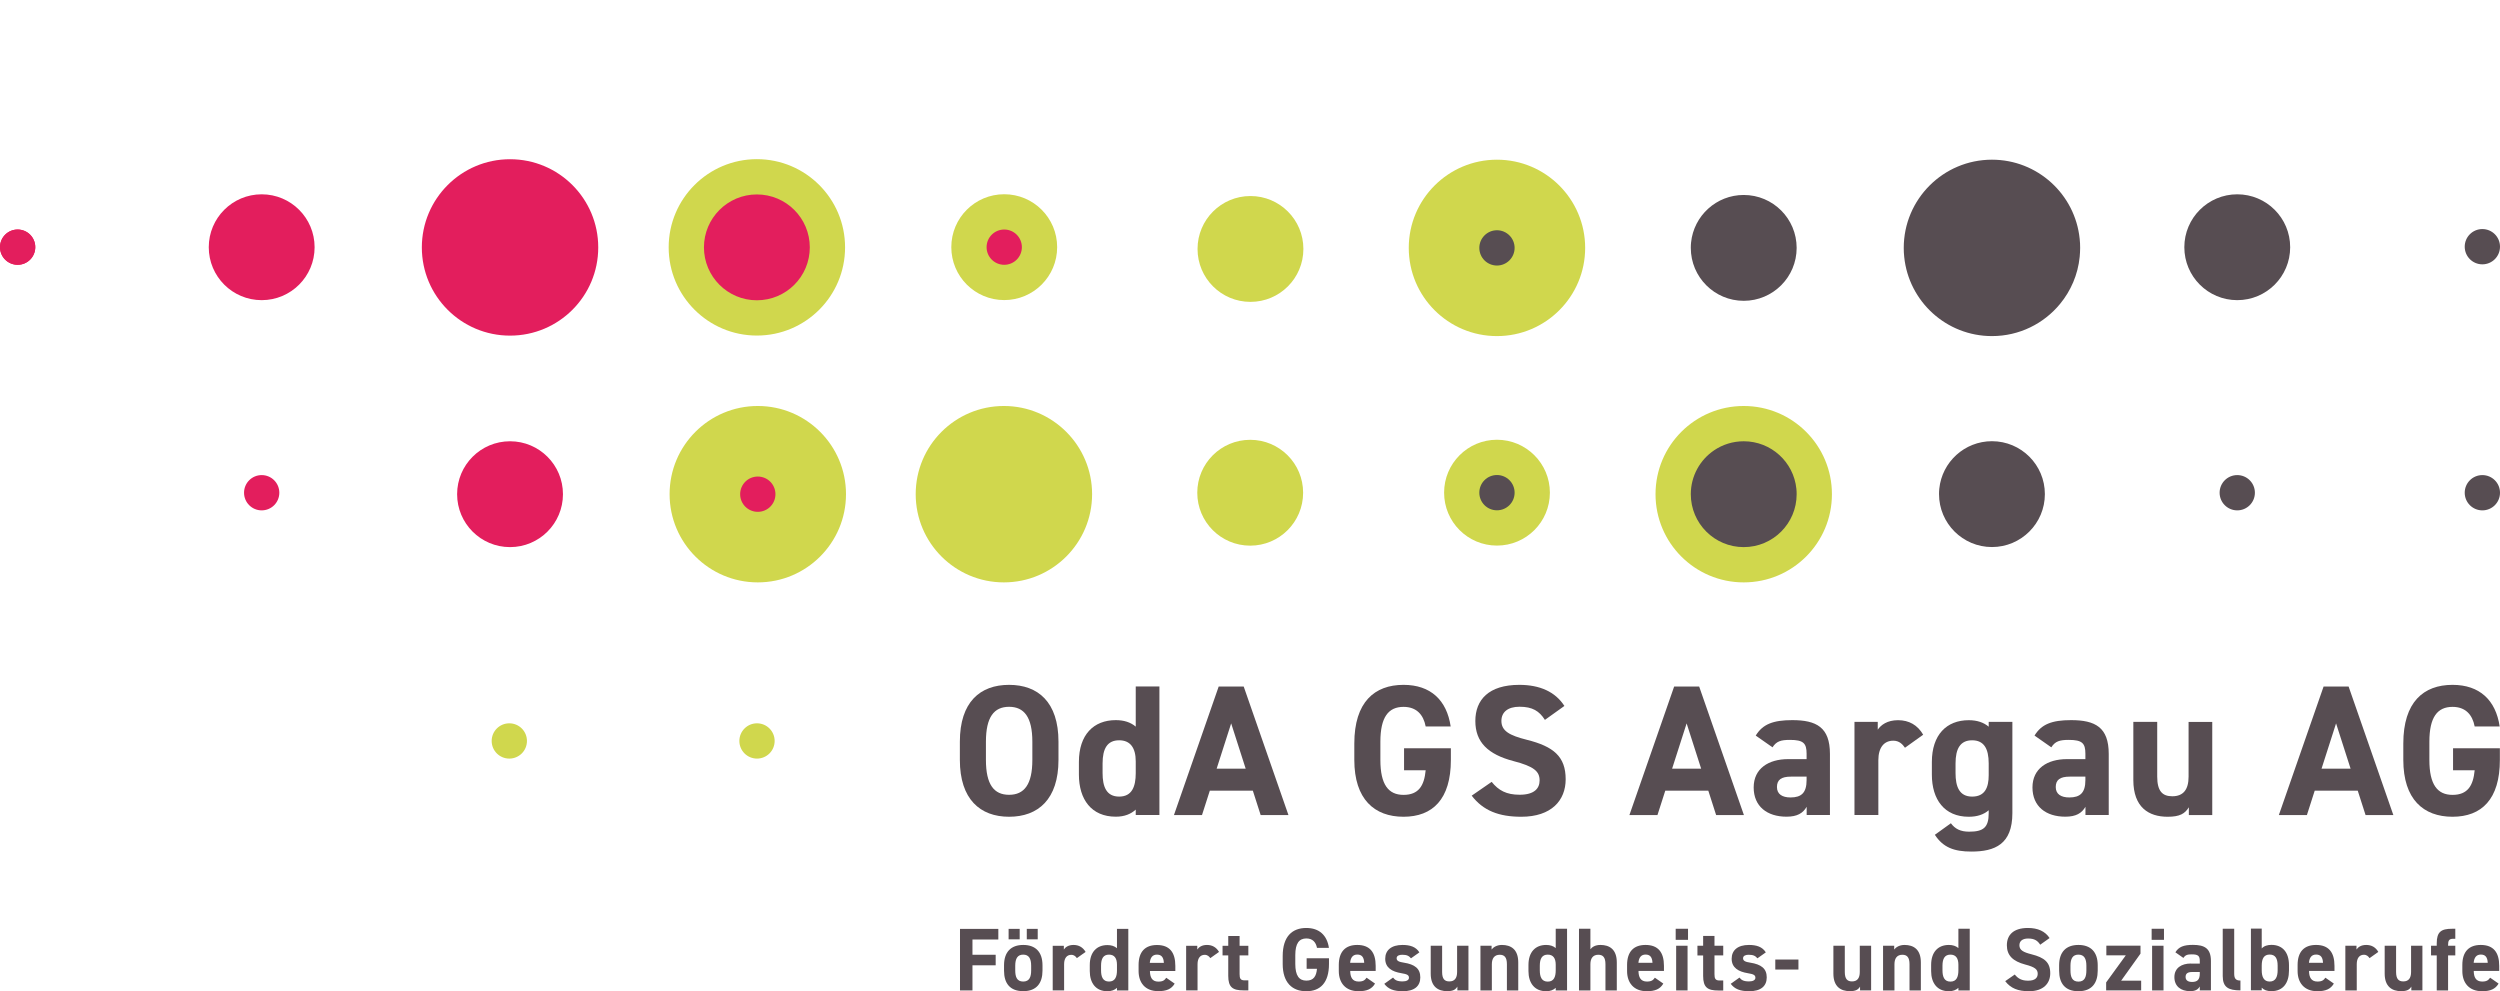 <?xml version="1.0" encoding="UTF-8"?>
<svg xmlns="http://www.w3.org/2000/svg" id="vektorisiert" viewBox="0 0 376.98 149.46">
  <defs>
    <style>
      .cls-1 {
        fill: #f7154e;
      }

      .cls-2 {
        fill: #bee23d;
      }

      .cls-3 {
        fill: #e31e5d;
      }

      .cls-4 {
        fill: #574d52;
      }

      .cls-5 {
        fill: #d0d74d;
      }

      .cls-6 {
        fill: none;
      }
    </style>
  </defs>
  <path class="cls-3" d="m39.46,29.3c-4.41,0-7.98,3.57-7.98,7.98s3.57,7.98,7.98,7.98,7.98-3.57,7.98-7.98-3.57-7.98-7.98-7.98Z"></path>
  <g>
    <path class="cls-5" d="m159.41,37.27c0,4.41-3.57,7.98-7.98,7.98s-7.98-3.57-7.98-7.98,3.57-7.98,7.98-7.98,7.98,3.57,7.98,7.98Z"></path>
    <path class="cls-3" d="m154.09,37.27c0,1.47-1.19,2.66-2.66,2.66s-2.66-1.19-2.66-2.66,1.19-2.66,2.66-2.66,2.66,1.19,2.66,2.66Z"></path>
  </g>
  <g>
    <path class="cls-5" d="m127.43,37.3c0,7.35-5.96,13.3-13.3,13.3s-13.3-5.96-13.3-13.3,5.96-13.3,13.3-13.3,13.3,5.95,13.3,13.3Z"></path>
    <path class="cls-3" d="m114.13,29.32c-4.41,0-7.98,3.58-7.98,7.98s3.57,7.98,7.98,7.98,7.98-3.57,7.98-7.98-3.57-7.98-7.98-7.98Z"></path>
  </g>
  <path class="cls-5" d="m79.46,111.73c0,1.47-1.19,2.66-2.66,2.66s-2.66-1.19-2.66-2.66,1.19-2.66,2.66-2.66,2.66,1.19,2.66,2.66Z"></path>
  <g>
    <path class="cls-5" d="m225.73,24.08c-7.34,0-13.3,5.95-13.3,13.3s5.96,13.3,13.3,13.3,13.3-5.96,13.3-13.3-5.96-13.3-13.3-13.3Z"></path>
    <path class="cls-2" d="m228.39,37.38c0,1.47-1.19,2.66-2.66,2.66s-2.66-1.19-2.66-2.66,1.19-2.66,2.66-2.66,2.66,1.19,2.66,2.66Z"></path>
    <path class="cls-4" d="m223.07,37.38c0-1.46,1.19-2.66,2.66-2.66s2.66,1.2,2.66,2.66-1.19,2.66-2.66,2.66-2.66-1.19-2.66-2.66Z"></path>
  </g>
  <path class="cls-1" d="m5.32,37.27c0,1.47-1.19,2.66-2.66,2.66s-2.66-1.19-2.66-2.66,1.19-2.66,2.66-2.66,2.66,1.19,2.66,2.66Z"></path>
  <path class="cls-3" d="m0,37.27c0-1.47,1.19-2.66,2.66-2.66s2.66,1.19,2.66,2.66-1.19,2.66-2.66,2.66-2.66-1.19-2.66-2.66Z"></path>
  <path class="cls-4" d="m337.36,29.3c-4.4,0-7.98,3.57-7.98,7.98s3.57,7.98,7.98,7.98,7.98-3.57,7.98-7.98-3.57-7.98-7.98-7.98Z"></path>
  <path class="cls-4" d="m313.67,37.38c0-.46-.02-.91-.07-1.36-.68-6.7-6.34-11.94-13.23-11.94-7.34,0-13.3,5.96-13.3,13.3,0,.46.02.91.07,1.36.68,6.71,6.35,11.94,13.23,11.94,4.13,0,7.82-1.88,10.26-4.84,1.63-1.97,2.7-4.42,2.97-7.1.04-.45.07-.9.07-1.36Z"></path>
  <g>
    <path class="cls-5" d="m233.71,74.29c0,4.41-3.57,7.98-7.98,7.98s-7.97-3.57-7.97-7.98,3.57-7.98,7.97-7.98,7.98,3.57,7.98,7.98Z"></path>
    <path class="cls-2" d="m228.39,74.29c0,1.47-1.19,2.66-2.66,2.66s-2.66-1.19-2.66-2.66,1.19-2.66,2.66-2.66,2.66,1.19,2.66,2.66Z"></path>
    <path class="cls-4" d="m223.07,74.29c0-1.47,1.19-2.66,2.66-2.66s2.66,1.19,2.66,2.66-1.19,2.66-2.66,2.66-2.66-1.19-2.66-2.66Z"></path>
  </g>
  <path class="cls-4" d="m300.37,66.53c-4.13,0-7.53,3.14-7.94,7.16-.03.27-.04.54-.04.82,0,4.41,3.58,7.98,7.98,7.98s7.98-3.57,7.98-7.98-3.57-7.98-7.98-7.98Z"></path>
  <g>
    <path class="cls-5" d="m276.24,74.52c0,7.35-5.95,13.3-13.3,13.3s-13.3-5.95-13.3-13.3,5.95-13.3,13.3-13.3,13.3,5.95,13.3,13.3Z"></path>
    <path class="cls-4" d="m270.88,73.7c-.41-4.03-3.81-7.16-7.94-7.16-1.65,0-3.19.5-4.46,1.36-2.12,1.43-3.52,3.86-3.52,6.62,0,4.41,3.57,7.98,7.98,7.98s7.98-3.57,7.98-7.98c0-.28-.01-.55-.04-.82Z"></path>
  </g>
  <path class="cls-5" d="m196.5,74.3c0,4.41-3.57,7.98-7.98,7.98s-7.98-3.57-7.98-7.98,3.57-7.98,7.98-7.98,7.98,3.57,7.98,7.98Z"></path>
  <path class="cls-4" d="m334.7,74.3c0-1.47,1.19-2.66,2.66-2.66s2.66,1.19,2.66,2.66-1.19,2.66-2.66,2.66-2.66-1.19-2.66-2.66Z"></path>
  <path class="cls-3" d="m76.91,24.01c-7.34,0-13.3,5.95-13.3,13.3s5.95,13.3,13.3,13.3,13.3-5.95,13.3-13.3-5.95-13.3-13.3-13.3Z"></path>
  <path class="cls-5" d="m188.56,29.56c-4.41,0-7.98,3.57-7.98,7.98s3.57,7.98,7.98,7.98,7.98-3.57,7.98-7.98-3.57-7.98-7.98-7.98Z"></path>
  <path class="cls-4" d="m262.94,29.4c-4.13,0-7.53,3.14-7.94,7.16-.03.27-.04.54-.04.82,0,4.41,3.58,7.98,7.98,7.98s7.98-3.57,7.98-7.98-3.57-7.98-7.98-7.98Z"></path>
  <path class="cls-3" d="m36.8,74.3c0-1.47,1.19-2.66,2.66-2.66s2.66,1.19,2.66,2.66-1.19,2.66-2.66,2.66-2.66-1.19-2.66-2.66Z"></path>
  <g>
    <path class="cls-5" d="m114.27,61.22c-7.34,0-13.3,5.95-13.3,13.3s5.96,13.3,13.3,13.3,13.3-5.96,13.3-13.3-5.96-13.3-13.3-13.3Z"></path>
    <path class="cls-2" d="m116.93,74.52c0,1.47-1.19,2.66-2.66,2.66s-2.66-1.19-2.66-2.66,1.19-2.66,2.66-2.66,2.66,1.19,2.66,2.66Z"></path>
    <path class="cls-3" d="m116.93,74.52c0,1.47-1.19,2.66-2.66,2.66s-2.66-1.19-2.66-2.66,1.19-2.66,2.66-2.66,2.66,1.19,2.66,2.66Z"></path>
  </g>
  <path class="cls-3" d="m76.91,66.54c-4.41,0-7.98,3.57-7.98,7.98s3.57,7.98,7.98,7.98,7.98-3.57,7.98-7.98-3.57-7.98-7.98-7.98Z"></path>
  <g>
    <path class="cls-4" d="m150.54,140.07v1.6h-3.9v2.3h3.5v1.59h-3.5v3.79h-1.88v-9.28h5.78Z"></path>
    <path class="cls-4" d="m157.2,146.37c0,1.84-.87,3.09-2.9,3.09s-2.9-1.21-2.9-3.09v-.81c0-2.02,1.06-3.07,2.9-3.07s2.9,1.05,2.9,3.07v.81Zm-5.11-6.3h1.67v1.57h-1.67v-1.57Zm3.4,6.25v-.7c0-1.08-.35-1.67-1.2-1.67s-1.2.59-1.2,1.67v.7c0,.97.24,1.69,1.2,1.69s1.2-.73,1.2-1.69Zm-.66-6.25h1.65v1.57h-1.65v-1.57Z"></path>
    <path class="cls-4" d="m162.39,144.49c-.17-.26-.42-.51-.85-.51-.64,0-1.08.47-1.08,1.41v3.95h-1.72v-6.72h1.68v.56c.23-.34.67-.69,1.46-.69s1.41.35,1.82,1.05l-1.32.94Z"></path>
    <path class="cls-4" d="m168.43,140.07h1.71v9.28h-1.71v-.39c-.35.32-.81.51-1.44.51-1.76,0-2.66-1.25-2.66-3.04v-.91c0-1.96,1.06-3.01,2.66-3.01.58,0,1.06.15,1.44.47v-2.9Zm0,6.25v-.85c0-.98-.39-1.52-1.2-1.52-.85,0-1.2.59-1.2,1.67v.7c0,.97.27,1.69,1.2,1.69s1.2-.73,1.2-1.69Z"></path>
    <path class="cls-4" d="m177.13,148.32c-.47.82-1.25,1.14-2.46,1.14-2.02,0-2.98-1.3-2.98-3.04v-.91c0-2.03,1.02-3.01,2.77-3.01,1.9,0,2.77,1.1,2.77,3.15v.77h-3.83c.01.93.31,1.6,1.26,1.6.71,0,.94-.21,1.2-.58l1.28.89Zm-3.74-3.13h2.11c-.04-.87-.39-1.24-1.04-1.24-.69,0-1.01.47-1.08,1.24Z"></path>
    <path class="cls-4" d="m182.51,144.49c-.17-.26-.42-.51-.85-.51-.64,0-1.08.47-1.08,1.41v3.95h-1.72v-6.72h1.68v.56c.23-.34.67-.69,1.46-.69s1.41.35,1.82,1.05l-1.32.94Z"></path>
    <path class="cls-4" d="m184.35,142.62h.86v-1.48h1.71v1.48h1.32v1.45h-1.32v2.81c0,.67.13.95.77.95h.55v1.51h-.73c-1.63,0-2.3-.46-2.3-2.19v-3.08h-.86v-1.45Z"></path>
    <path class="cls-4" d="m200.4,144.51v.85c0,2.84-1.32,4.11-3.42,4.11s-3.56-1.27-3.56-4.11v-1.19c0-3,1.47-4.24,3.56-4.24,1.95,0,3.13,1.1,3.41,3h-1.8c-.16-.85-.66-1.42-1.6-1.42-1.09,0-1.67.74-1.67,2.52v1.32c0,1.78.58,2.52,1.67,2.52s1.5-.66,1.6-1.78h-1.56v-1.59h3.38Z"></path>
    <path class="cls-4" d="m207.34,148.32c-.47.82-1.25,1.15-2.47,1.15-2.02,0-2.99-1.31-2.99-3.04v-.92c0-2.03,1.02-3.02,2.78-3.02,1.9,0,2.78,1.11,2.78,3.15v.77h-3.84c.01.93.31,1.6,1.27,1.6.71,0,.94-.22,1.2-.58l1.28.89Zm-3.75-3.14h2.12c-.04-.88-.39-1.24-1.04-1.24-.69,0-1.01.47-1.08,1.24Z"></path>
    <path class="cls-4" d="m212.77,144.51c-.3-.35-.59-.54-1.32-.54-.44,0-.85.13-.85.53s.36.55,1.08.66c1.66.26,2.49.89,2.49,2.22s-.9,2.09-2.64,2.09c-1.38,0-2.21-.34-2.79-1.12l1.32-.94c.27.36.61.58,1.44.58.59,0,.96-.2.96-.55,0-.42-.3-.55-1.15-.69-1.4-.23-2.43-.82-2.43-2.18,0-1.28.92-2.08,2.6-2.08,1.11,0,2.02.26,2.55,1.12l-1.27.9Z"></path>
    <path class="cls-4" d="m221.44,149.34h-1.68v-.57c-.28.46-.65.69-1.54.69-1.36,0-2.48-.67-2.48-2.65v-4.2h1.72v3.95c0,1.06.38,1.43,1.09,1.43.79,0,1.17-.49,1.17-1.42v-3.96h1.71v6.74Z"></path>
    <path class="cls-4" d="m223.24,142.61h1.68v.57c.26-.34.79-.69,1.55-.69,1.36,0,2.47.65,2.47,2.64v4.22h-1.71v-3.95c0-1.05-.38-1.43-1.08-1.43-.79,0-1.19.53-1.19,1.42v3.96h-1.72v-6.74Z"></path>
    <path class="cls-4" d="m234.59,140.05h1.71v9.3h-1.71v-.39c-.35.32-.81.51-1.44.51-1.76,0-2.67-1.25-2.67-3.04v-.92c0-1.97,1.06-3.02,2.67-3.02.58,0,1.06.15,1.44.47v-2.91Zm0,6.27v-.85c0-.98-.39-1.52-1.2-1.52-.85,0-1.2.59-1.2,1.67v.7c0,.97.27,1.7,1.2,1.7s1.2-.73,1.2-1.7Z"></path>
    <path class="cls-4" d="m238.1,140.05h1.72v3.09c.26-.34.73-.65,1.51-.65,1.36,0,2.47.65,2.47,2.64v4.22h-1.71v-3.95c0-1.05-.38-1.43-1.08-1.43-.79,0-1.19.53-1.19,1.42v3.96h-1.72v-9.3Z"></path>
    <path class="cls-4" d="m250.81,148.32c-.47.82-1.25,1.15-2.47,1.15-2.02,0-2.99-1.31-2.99-3.04v-.92c0-2.03,1.02-3.02,2.78-3.02,1.9,0,2.78,1.11,2.78,3.15v.77h-3.84c.01.93.31,1.6,1.27,1.6.71,0,.94-.22,1.2-.58l1.28.89Zm-3.75-3.14h2.12c-.04-.88-.39-1.24-1.04-1.24-.69,0-1.01.47-1.08,1.24Z"></path>
    <path class="cls-4" d="m252.68,140.05h1.86v1.67h-1.86v-1.67Zm.07,2.56h1.72v6.74h-1.72v-6.74Z"></path>
    <path class="cls-4" d="m255.96,142.61h.86v-1.48h1.71v1.48h1.32v1.46h-1.32v2.82c0,.67.13.96.77.96h.55v1.51h-.73c-1.63,0-2.3-.46-2.3-2.2v-3.08h-.86v-1.46Z"></path>
    <path class="cls-4" d="m265.01,144.51c-.3-.35-.59-.54-1.32-.54-.44,0-.85.13-.85.53s.36.55,1.08.66c1.66.26,2.49.89,2.49,2.22s-.9,2.09-2.64,2.09c-1.38,0-2.21-.34-2.79-1.12l1.32-.94c.27.36.61.58,1.44.58.59,0,.96-.2.96-.55,0-.42-.3-.55-1.15-.69-1.4-.23-2.43-.82-2.43-2.18,0-1.28.92-2.08,2.6-2.08,1.11,0,2.02.26,2.55,1.12l-1.27.9Z"></path>
    <path class="cls-4" d="m267.7,144.69h3.49v1.51h-3.49v-1.51Z"></path>
    <path class="cls-4" d="m282.16,149.34h-1.68v-.57c-.28.46-.65.69-1.54.69-1.36,0-2.48-.67-2.48-2.65v-4.2h1.72v3.95c0,1.06.38,1.43,1.09,1.43.79,0,1.17-.49,1.17-1.42v-3.96h1.71v6.74Z"></path>
    <path class="cls-4" d="m283.95,142.61h1.68v.57c.26-.34.79-.69,1.55-.69,1.36,0,2.47.65,2.47,2.64v4.22h-1.71v-3.95c0-1.05-.38-1.43-1.08-1.43-.79,0-1.19.53-1.19,1.42v3.96h-1.72v-6.74Z"></path>
    <path class="cls-4" d="m295.31,140.05h1.71v9.3h-1.71v-.39c-.35.32-.81.51-1.44.51-1.76,0-2.67-1.25-2.67-3.04v-.92c0-1.97,1.06-3.02,2.67-3.02.58,0,1.06.15,1.44.47v-2.91Zm0,6.27v-.85c0-.98-.39-1.52-1.2-1.52-.85,0-1.2.59-1.2,1.67v.7c0,.97.27,1.7,1.2,1.7s1.2-.73,1.2-1.7Z"></path>
    <path class="cls-4" d="m307.65,142.46c-.4-.63-.89-.94-1.83-.94-.85,0-1.31.39-1.31,1.02,0,.73.59,1.05,1.83,1.36,1.94.49,2.82,1.21,2.82,2.86,0,1.52-1.02,2.71-3.21,2.71-1.63,0-2.76-.44-3.58-1.52l1.44-1c.5.62,1.06.93,2.02.93,1.08,0,1.44-.47,1.44-1.04,0-.65-.39-1.01-1.9-1.4-1.83-.49-2.75-1.36-2.75-2.9s.97-2.61,3.18-2.61c1.48,0,2.6.5,3.26,1.52l-1.42,1.01Z"></path>
    <path class="cls-4" d="m316.32,146.37c0,1.85-.88,3.1-2.91,3.1s-2.91-1.21-2.91-3.1v-.81c0-2.02,1.06-3.07,2.91-3.07s2.91,1.05,2.91,3.07v.81Zm-1.71-.05v-.7c0-1.08-.35-1.67-1.2-1.67s-1.2.59-1.2,1.67v.7c0,.97.24,1.7,1.2,1.7s1.2-.73,1.2-1.7Z"></path>
    <path class="cls-4" d="m320.54,144.06h-2.92v-1.46h5.15v1.2l-2.92,4.08h3.02v1.46h-5.28v-1.2l2.96-4.08Z"></path>
    <path class="cls-4" d="m324.45,140.05h1.86v1.67h-1.86v-1.67Zm.07,2.56h1.72v6.74h-1.72v-6.74Z"></path>
    <path class="cls-4" d="m330.38,145.3h1.33v-.39c0-.75-.23-1-1.2-1-.66,0-.98.09-1.27.54l-1.21-.85c.5-.82,1.25-1.12,2.64-1.12,1.74,0,2.72.51,2.72,2.44v4.42h-1.68v-.59c-.27.46-.67.71-1.46.71-1.4,0-2.37-.74-2.37-2.12s1.08-2.05,2.49-2.05Zm1.33,1.27h-1.13c-.7,0-1.01.23-1.01.75s.39.75.98.75c.78,0,1.16-.34,1.16-1.25v-.26Z"></path>
    <path class="cls-4" d="m335.18,140.05h1.72v6.75c0,.73.21,1.06.94,1.06v1.48c-1.82,0-2.67-.47-2.67-2.16v-7.14Z"></path>
    <path class="cls-4" d="m341.05,143.02c.36-.39.88-.54,1.46-.54,1.62,0,2.65,1.05,2.65,3.07v.81c0,1.85-.88,3.1-2.65,3.1-.66,0-1.13-.17-1.46-.53v.4h-1.63v-9.3h1.63v2.98Zm2.4,3.29v-.7c0-1.08-.35-1.67-1.2-1.67s-1.2.59-1.2,1.67v.7c0,.97.3,1.7,1.2,1.7s1.2-.73,1.2-1.7Z"></path>
    <path class="cls-4" d="m351.92,148.32c-.47.82-1.25,1.15-2.47,1.15-2.02,0-2.99-1.31-2.99-3.04v-.92c0-2.03,1.02-3.02,2.78-3.02,1.9,0,2.78,1.11,2.78,3.15v.77h-3.84c.01.93.31,1.6,1.27,1.6.71,0,.94-.22,1.2-.58l1.28.89Zm-3.75-3.14h2.12c-.04-.88-.39-1.24-1.04-1.24-.69,0-1.01.47-1.08,1.24Z"></path>
    <path class="cls-4" d="m357.31,144.48c-.18-.26-.42-.51-.85-.51-.65,0-1.08.47-1.08,1.42v3.96h-1.72v-6.74h1.68v.57c.23-.34.67-.69,1.47-.69s1.42.35,1.82,1.05l-1.32.94Z"></path>
    <path class="cls-4" d="m365.29,149.34h-1.68v-.57c-.28.46-.65.69-1.54.69-1.36,0-2.48-.67-2.48-2.65v-4.2h1.72v3.95c0,1.06.38,1.43,1.09,1.43.79,0,1.17-.49,1.17-1.42v-3.96h1.71v6.74Z"></path>
    <path class="cls-4" d="m367.44,142.61v-.36c0-1.74.67-2.2,2.3-2.2h.5v1.51h-.32c-.63,0-.77.28-.77.96v.09h1.09v1.46h-1.09v5.28h-1.71v-5.28h-.86v-1.46h.86Z"></path>
    <path class="cls-4" d="m376.76,148.32c-.47.82-1.25,1.15-2.47,1.15-2.02,0-2.99-1.31-2.99-3.04v-.92c0-2.03,1.02-3.02,2.78-3.02,1.9,0,2.78,1.11,2.78,3.15v.77h-3.84c.01.93.31,1.6,1.27,1.6.71,0,.94-.22,1.2-.58l1.28.89Zm-3.75-3.14h2.12c-.04-.88-.39-1.24-1.04-1.24-.69,0-1.01.47-1.08,1.24Z"></path>
  </g>
  <g>
    <path class="cls-4" d="m152.16,123.16c-4.36,0-7.42-2.64-7.42-8.57v-2.75c0-5.99,3.06-8.57,7.42-8.57s7.45,2.59,7.45,8.57v2.75c0,5.93-3.06,8.57-7.45,8.57Zm-3.49-8.57c0,3.71,1.21,5.26,3.49,5.26s3.51-1.55,3.51-5.26v-2.75c0-3.71-1.24-5.26-3.51-5.26s-3.49,1.55-3.49,5.26v2.75Z"></path>
    <path class="cls-4" d="m171.26,103.51h3.57v19.39h-3.57v-.82c-.73.67-1.69,1.07-3.01,1.07-3.68,0-5.56-2.61-5.56-6.35v-1.91c0-4.1,2.22-6.3,5.56-6.3,1.21,0,2.22.31,3.01.98v-6.07Zm0,13.07v-1.77c0-2.05-.82-3.18-2.5-3.18-1.77,0-2.5,1.24-2.5,3.49v1.46c0,2.02.56,3.54,2.5,3.54s2.5-1.52,2.5-3.54Z"></path>
    <path class="cls-4" d="m177.02,122.91l6.75-19.39h3.77l6.75,19.39h-4.19l-1.18-3.68h-6.49l-1.18,3.68h-4.22Zm6.44-7h4.38l-2.19-6.83-2.19,6.83Z"></path>
    <path class="cls-4" d="m218.78,112.82v1.77c0,5.93-2.75,8.57-7.14,8.57s-7.42-2.64-7.42-8.57v-2.47c0-6.27,3.06-8.85,7.42-8.85,4.08,0,6.52,2.3,7.11,6.27h-3.77c-.34-1.77-1.38-2.95-3.34-2.95-2.28,0-3.49,1.55-3.49,5.26v2.75c0,3.71,1.21,5.26,3.49,5.26s3.12-1.38,3.34-3.71h-3.26v-3.32h7.05Z"></path>
    <path class="cls-4" d="m232.95,108.54c-.84-1.32-1.86-1.97-3.82-1.97-1.77,0-2.73.82-2.73,2.14,0,1.52,1.24,2.19,3.82,2.84,4.05,1.01,5.87,2.53,5.87,5.96,0,3.18-2.14,5.65-6.69,5.65-3.4,0-5.76-.93-7.48-3.18l3.01-2.08c1.04,1.29,2.22,1.94,4.22,1.94,2.25,0,3.01-.98,3.01-2.16,0-1.35-.82-2.11-3.96-2.92-3.82-1.01-5.73-2.84-5.73-6.04s2.02-5.45,6.63-5.45c3.09,0,5.42,1.04,6.8,3.18l-2.95,2.11Z"></path>
    <path class="cls-4" d="m245.7,122.91l6.75-19.39h3.77l6.75,19.39h-4.19l-1.18-3.68h-6.49l-1.18,3.68h-4.22Zm6.44-7h4.38l-2.19-6.83-2.19,6.83Z"></path>
    <path class="cls-4" d="m269.64,114.47h2.78v-.82c0-1.57-.48-2.08-2.5-2.08-1.38,0-2.05.2-2.64,1.12l-2.53-1.77c1.04-1.71,2.61-2.33,5.51-2.33,3.63,0,5.68,1.07,5.68,5.09v9.22h-3.51v-1.24c-.56.96-1.41,1.49-3.04,1.49-2.92,0-4.95-1.55-4.95-4.41s2.25-4.27,5.2-4.27Zm2.78,2.64h-2.36c-1.46,0-2.11.48-2.11,1.57s.82,1.57,2.05,1.57c1.63,0,2.42-.7,2.42-2.61v-.53Z"></path>
    <path class="cls-4" d="m287.26,112.76c-.37-.53-.87-1.07-1.77-1.07-1.35,0-2.25.98-2.25,2.95v8.26h-3.6v-14.05h3.51v1.18c.48-.7,1.41-1.43,3.06-1.43s2.95.73,3.79,2.19l-2.75,1.97Z"></path>
    <path class="cls-4" d="m299.88,108.85h3.57v13.77c0,4.69-2.64,5.79-6.18,5.79-2.61,0-4.27-.62-5.51-2.53l2.42-1.74c.62.84,1.43,1.27,2.75,1.27,2.14,0,2.95-.62,2.95-2.78v-.45c-.76.65-1.74.98-3.01.98-3.68,0-5.56-2.61-5.56-6.35v-1.91c0-4.1,2.22-6.3,5.56-6.3,1.27,0,2.25.34,3.01.98v-.73Zm0,8.04v-1.77c0-2.25-.73-3.49-2.5-3.49s-2.5,1.24-2.5,3.49v1.46c0,2.02.56,3.54,2.5,3.54s2.5-1.38,2.5-3.23Z"></path>
    <path class="cls-4" d="m311.68,114.47h2.78v-.82c0-1.57-.48-2.08-2.5-2.08-1.38,0-2.05.2-2.64,1.12l-2.53-1.77c1.04-1.71,2.61-2.33,5.51-2.33,3.63,0,5.68,1.07,5.68,5.09v9.22h-3.51v-1.24c-.56.96-1.41,1.49-3.04,1.49-2.92,0-4.95-1.55-4.95-4.41s2.25-4.27,5.2-4.27Zm2.78,2.64h-2.36c-1.46,0-2.11.48-2.11,1.57s.82,1.57,2.05,1.57c1.63,0,2.42-.7,2.42-2.61v-.53Z"></path>
    <path class="cls-4" d="m333.57,122.91h-3.51v-1.18c-.59.96-1.35,1.43-3.2,1.43-2.84,0-5.17-1.41-5.17-5.54v-8.77h3.6v8.24c0,2.22.79,2.98,2.28,2.98,1.66,0,2.45-1.01,2.45-2.95v-8.26h3.57v14.05Z"></path>
    <path class="cls-4" d="m343.63,122.91l6.75-19.39h3.77l6.75,19.39h-4.19l-1.18-3.68h-6.49l-1.18,3.68h-4.22Zm6.44-7h4.38l-2.19-6.83-2.19,6.83Z"></path>
    <path class="cls-4" d="m376.96,112.82v1.77c0,5.93-2.75,8.57-7.14,8.57s-7.42-2.64-7.42-8.57v-2.47c0-6.27,3.06-8.85,7.42-8.85,4.08,0,6.52,2.3,7.11,6.27h-3.77c-.34-1.77-1.38-2.95-3.34-2.95-2.28,0-3.49,1.55-3.49,5.26v2.75c0,3.71,1.21,5.26,3.49,5.26s3.12-1.38,3.34-3.71h-3.26v-3.32h7.05Z"></path>
  </g>
  <path class="cls-5" d="m116.81,111.73c0,1.47-1.19,2.66-2.66,2.66s-2.66-1.19-2.66-2.66,1.19-2.66,2.66-2.66,2.66,1.19,2.66,2.66Z"></path>
  <path class="cls-5" d="m151.38,61.22c-7.34,0-13.3,5.95-13.3,13.3s5.96,13.3,13.3,13.3,13.3-5.96,13.3-13.3-5.96-13.3-13.3-13.3Z"></path>
  <polyline class="cls-6" points="300.21 0 300.21 37.27 262.94 37.27 262.94 0"></polyline>
  <path class="cls-4" d="m371.66,37.2c0-1.47,1.19-2.66,2.66-2.66s2.66,1.19,2.66,2.66-1.19,2.66-2.66,2.66-2.66-1.19-2.66-2.66Z"></path>
  <path class="cls-4" d="m371.66,74.3c0-1.47,1.19-2.66,2.66-2.66s2.66,1.19,2.66,2.66-1.19,2.66-2.66,2.66-2.66-1.19-2.66-2.66Z"></path>
</svg>
